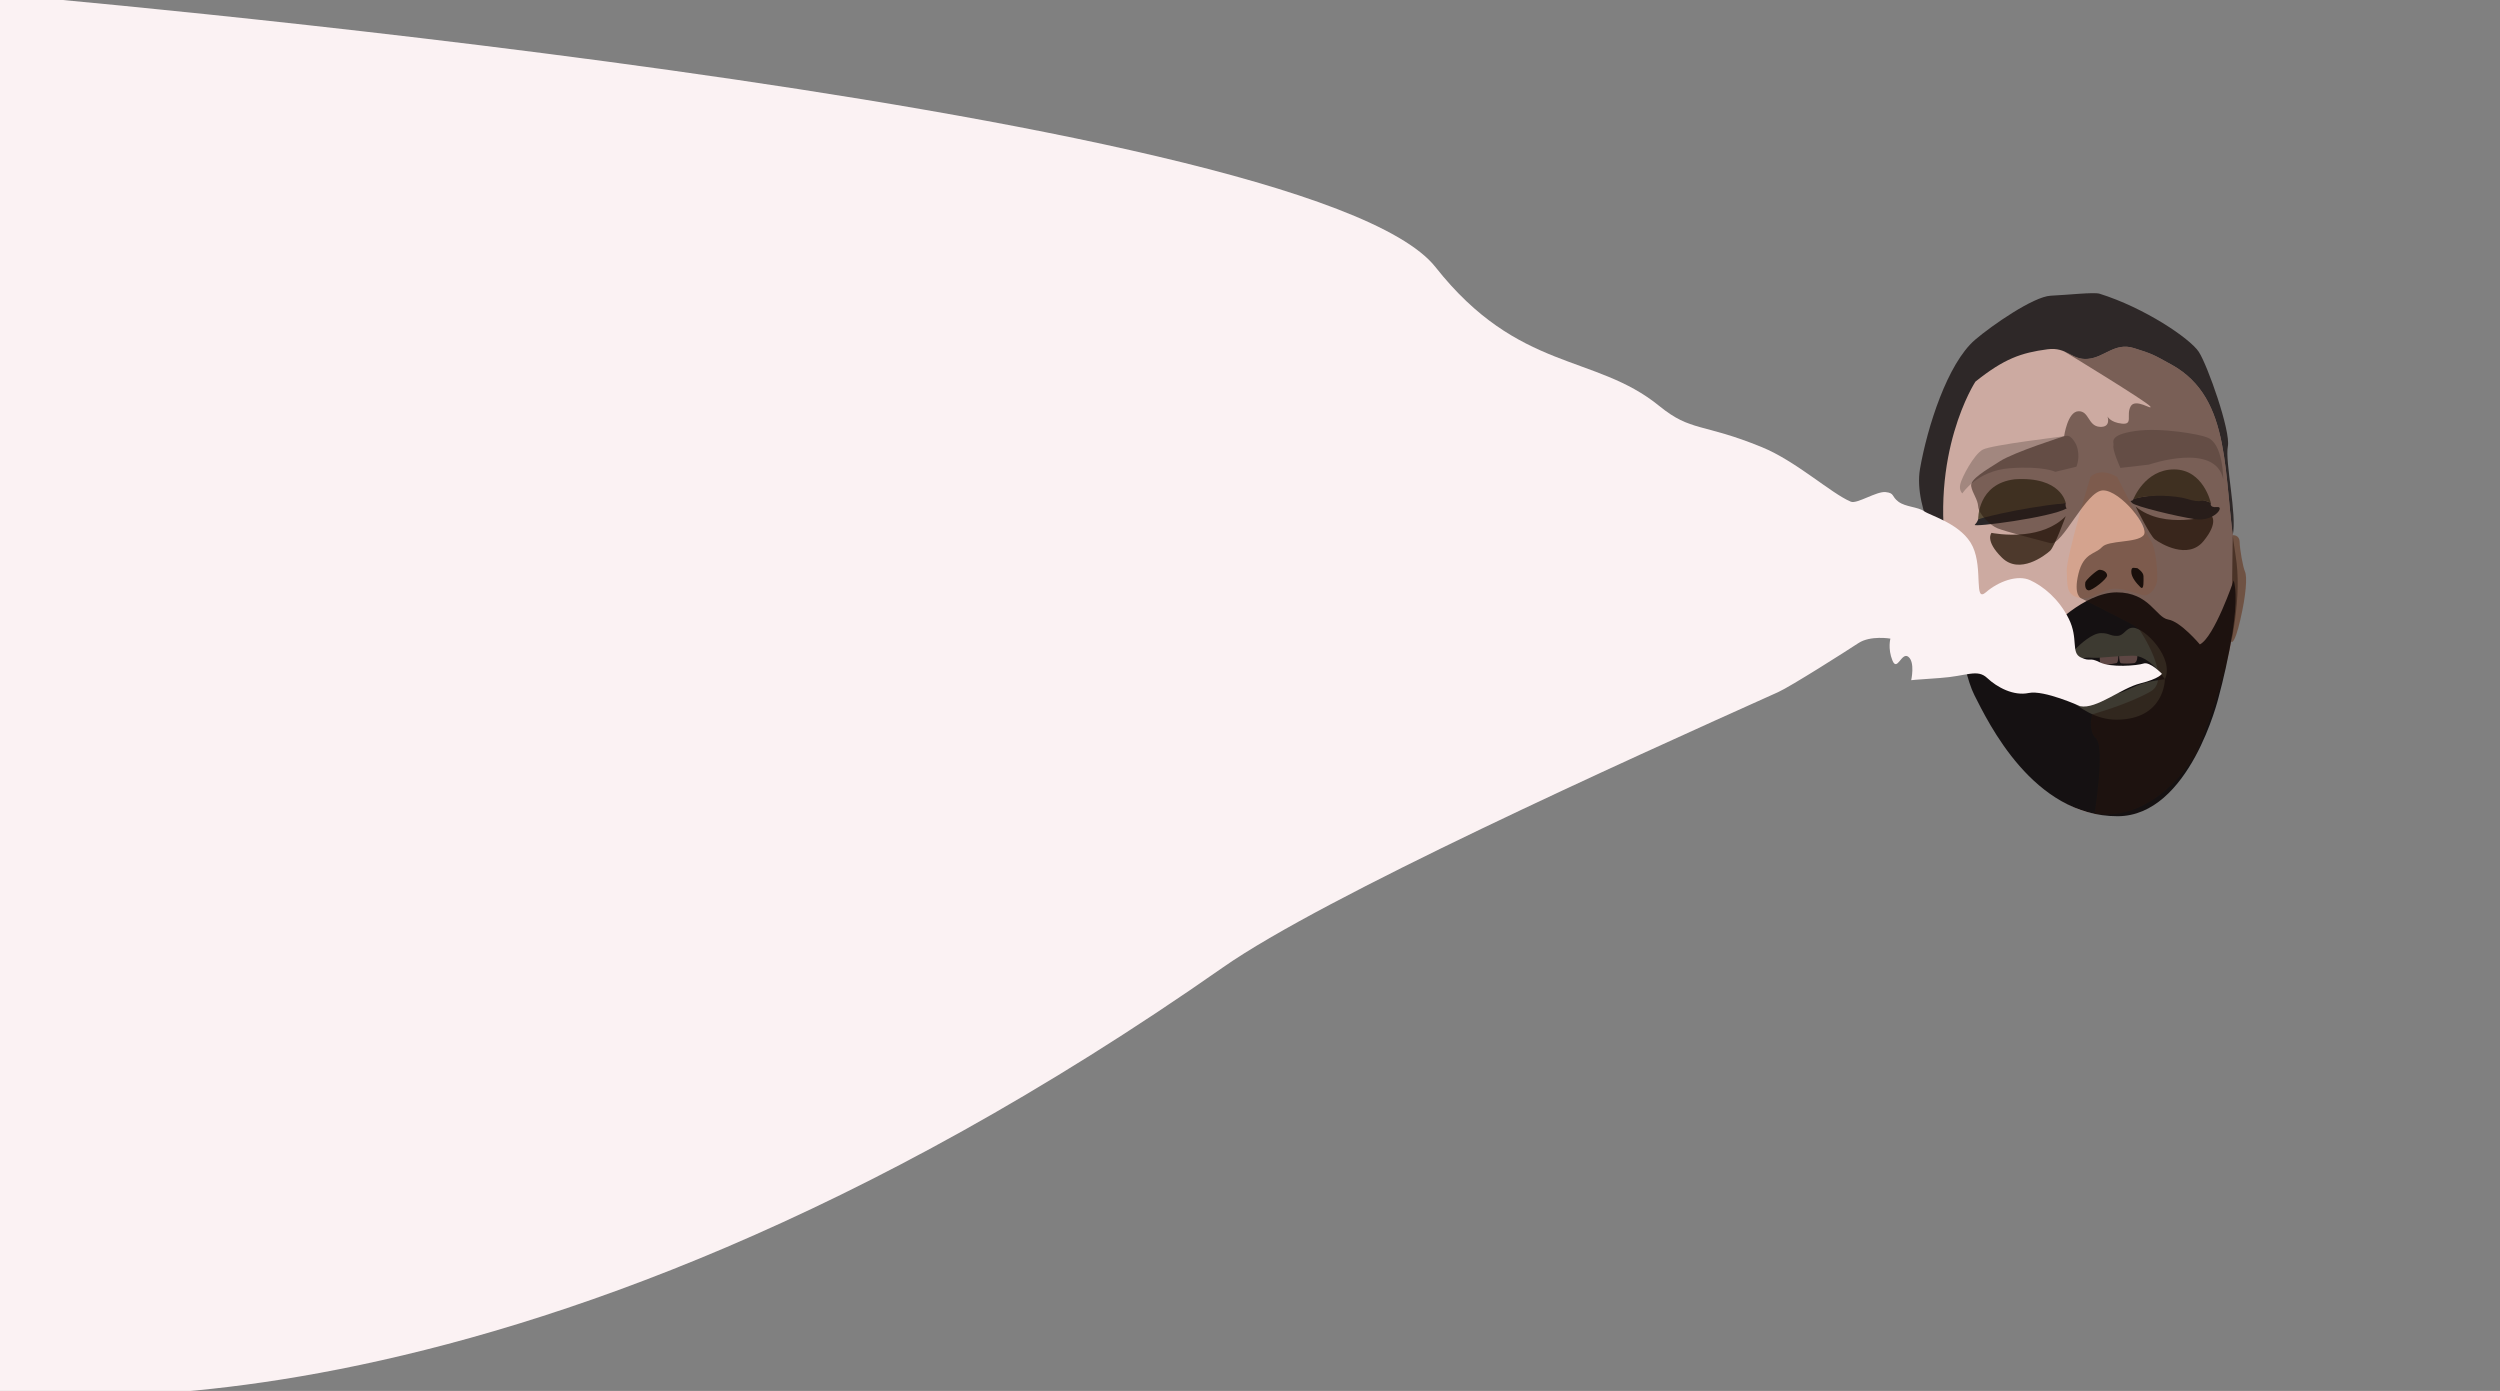 <?xml version="1.0" encoding="utf-8"?>
<!-- Generator: Adobe Illustrator 27.4.0, SVG Export Plug-In . SVG Version: 6.00 Build 0)  -->
<svg version="1.1" xmlns="http://www.w3.org/2000/svg" xmlns:xlink="http://www.w3.org/1999/xlink" x="0px" y="0px"
	 viewBox="0 0 3733.4 2077.17" style="enable-background:new 0 0 3733.4 2077.17;" xml:space="preserve">
<rect x="0" y="0" width="3733.4" height="2077.17" fill="#808080" stroke="none"/>
<style type="text/css">
	.st0{fill:#2E2828;}
	.st1{fill:#CCAAA1;}
	.st2{fill:#6F5243;}
	.st3{fill:#151112;}
	.st4{fill:#5E4744;}
	.st5{fill:#3D3A31;}
	.st6{fill:#D4A38E;}
	.st7{fill:#0C0B0A;}
	.st8{fill:#4D392C;}
	.st9{fill:#2A2728;}
	.st10{fill:#594C37;}
	.st11{fill:#A2877F;}
	.st12{opacity:0.5;}
	.st13{clip-path:url(#SVGID_00000012439895681489785460000001640068864443455416_);fill:#26140C;}
	.st14{fill:#FBF2F3;}
	.st15{display:none;}
</style>
<g id="Ebene_16">
</g>
<g id="Illustration">
	<g id="Haare">
	</g>
	<g id="Gesicht_Grundebene">
	</g>
	<g id="Bart">
	</g>
	<g id="Zähne">
	</g>
	<g id="Lippen">
	</g>
	<g id="Nase">
	</g>
	<g id="Augen">
	</g>
	<g id="Unterlied">
	</g>
	<g id="Wimpern">
	</g>
	<g id="Oberlied">
	</g>
	<g id="Brauen">
	</g>
	<g id="Shadow">
		<g id="Gesicht_Shading">
		</g>
	</g>
	<g id="Smoke">
		<g>
			<path id="Krone" class="st0" d="M2908.99,843.32c0,0-52.46-81.72-41.72-143.21c10.75-61.49,40.74-157.21,82.39-192.84
				c24.78-21.19,87.17-64.48,112.84-65.67c25.67-1.19,64.54-5.57,72.84-2.99c67.46,21.05,134.93,66.87,148.06,86.57
				c13.13,19.7,48.09,118.93,43.58,141.49c-4.51,22.57,13.98,103.25,7.29,132.52C3327.58,828.47,2908.99,843.32,2908.99,843.32z"/>
			<path class="st1" d="M2950,569.93c0,0-70.3,107.4-41.01,273.39s56.63,236.28,80.06,257.77
				c23.43,21.48,74.21,117.17,158.17,115.21c83.97-1.95,132.79-91.78,132.79-91.78s78.11-175.75,58.58-294.87
				c-19.53-119.12-3.91-234.33-95.69-285.1c-27.38-15.15-28.78-16.16-56.23-24.74c-28.66-8.96-43.46,13.83-68.66,16.12
				c-24.4,2.22-31.05-18.2-60.3-14.33C3018.2,526.82,2992.78,535.7,2950,569.93z"/>
			<path class="st2" d="M2918.02,869.66c0,0-10.15-43.58-25.67-41.79s-16.72,12.54-16.72,12.54s7.76,13.13,4.78,29.25
				c-2.99,16.12,1.79,63.28,11.34,77.02c9.55,13.73,16.72,24.48,16.72,26.87c0,2.39,11.14,17.09,20.9,14.33
				c9.76-2.76,16.72-5.97,16.72-5.97L2918.02,869.66z"/>
			<path class="st2" d="M3334.27,799.2c0,0,10.03-0.88,10.32,10.16c0.3,11.04,4.78,37.02,8.06,44.48
				c3.28,7.46,1.79,33.73-7.16,72.24c-8.96,38.51-13.29,32.39-13.29,32.39L3334.27,799.2z"/>
			<path class="st3" d="M3335.74,866.68c0,0-29.06,85.03-50.56,95.65c0,0-28.66-34.16-47.17-37.14
				c-18.51-2.99-28.06-40.6-77.02-40.6c-48.96,0-100.9,56.12-100.9,56.12s-29.85,32.84-37.02,44.78s-102.09-60.9-105.08-84.18
				c-2.99-23.28,9.55,95.52,30.45,136.72c20.9,41.19,87.76,180.9,213.73,180.9c108.06,0,151.05-177.91,151.05-177.91
				S3348.69,912.65,3335.74,866.68z"/>
			<path class="st4" d="M3160.71,990.26c-3.33,0.64-15.82,3.28-21.19,2.39c-5.37-0.9-3.58-14.33-3.58-14.33l27.46-3.58
				C3163.4,974.74,3164.04,989.62,3160.71,990.26z"/>
			<path class="st4" d="M3167.48,990.49c3.33,0.64,14.16,0.7,19.53-0.19c5.37-0.9,4.91-11.98,4.91-11.98l-27.46-3.58
				C3164.46,974.74,3164.15,989.85,3167.48,990.49z"/>
			<path class="st5" d="M3058.62,1008.17c0,0,32.13-30.45,40.19-38.51s25.75-24.18,38.73-24.18s12.54,4.14,23.73,4.14
				c11.19,0,12.99-12.2,24.07-12.2c17.57,0,62.24,45.43,47.61,77.02c0,0-22.72-36.49-48.51-35.26c-17.57,0.34-30.35,1.58-49.7,3.02
				c-12.91,0.97-17.22-2.55-33.13,3.58c-9.98,3.85-35.25,24.45-36.32,25.06C3064.21,1011.46,3058.62,1008.17,3058.62,1008.17z"/>
			<path class="st5" d="M3232.95,1014.44c0,0-23.7,1.94-41.01,9.1c-17.31,7.16-23.17,11.49-30.33,11.49
				c-30.75,0-100.9-25.37-102.99-26.87s42.69,66.57,101.79,66.57C3232.95,1074.74,3232.95,1014.44,3232.95,1014.44z"/>
			<path class="st6" d="M3121.79,712.2c0,0-36.75,121.35-35.41,141.05s-1.79,34.48,17.69,39.4c19.48,4.93,38.28-13.65,54.4-13.65
				s36.72,10.06,44.33,10.06s18.81-10.75,18.81-26.42s-2.69-45.67-9.85-55.52s-50.15-94.93-50.15-94.93
				S3137.65,696.97,3121.79,712.2z"/>
			<path class="st7" d="M3135.04,850.86c-3.28,0-20.37,15.22-20.93,18.81c-0.56,3.58-0.56,11.34,4.81,11.94
				c5.37,0.6,27.76-17.02,27.76-22.09S3141.01,850.86,3135.04,850.86z"/>
			<path class="st7" d="M3191.75,848.47c0,0,9.25,5.67,9.25,11.94s1.12,22.16-4.63,16.42s-13.58-14.63-13.58-22.99
				S3186.68,848.47,3191.75,848.47z"/>
			<path class="st8" d="M3302.2,769.62c0,0-69.85,22.43-112.84-13.1c0,0,21.44,43.67,28.66,48.96c8.51,6.23,49.25,31.05,72.54,2.69
				S3302.2,769.62,3302.2,769.62z"/>
			<path class="st8" d="M2974.07,795.76c0,0,22.73,4.72,49.55,1.75c20.86-2.31,44.21-9.27,61.26-26.71c0,0-16.7,45.69-23.32,51.71
				c-7.8,7.1-45.69,36.08-71.85,10.35S2974.07,795.76,2974.07,795.76z"/>
			<path class="st9" d="M2954.14,775.33c0,0-0.9,4.18-5.07,8.36c-4.18,4.18,113.36-10.75,137.28-24.48
				c-2.65-2.69-1.46-8.06-1.46-8.06S2994.44,752.35,2954.14,775.33z"/>
			<path class="st9" d="M3301.61,751.15c0,0-2.76,7.39,9.33,6.04c12.09-1.34-4.7,22.39-32.91,18.13s-88.9-19.04-94.03-24.18
				c-5.14-5.14,0-1.38,1.79-5.37s57.91-8.96,57.91-8.96S3299.89,747.57,3301.61,751.15"/>
			<path class="st10" d="M3185.78,745.78c0,0,17.02-44.78,60.9-44.78s54.93,50.15,54.93,50.15s-7.46-4.48-13.43-3.28
				c-5.97,1.19-11.04,0.6-23.88-3.28C3251.46,740.71,3209.07,736.82,3185.78,745.78z"/>
			<path class="st10" d="M3084.89,751.15c0,0-6.57-40.08-76.42-35.37c-55.52,6.72-54.33,59.55-54.33,59.55
				S3006.38,759.81,3084.89,751.15z"/>
			<path class="st11" d="M3100.78,664.73c0,0-6.86-15.22-14.44-13.88c-7.58,1.34-111.91,13.43-125.34,20.6
				c-13.43,7.16-31.34,41.64-33.58,51.49s3.13,13.88,3.13,13.88s21.49-34.03,71.2-37.61c49.7-3.58,67.61,5.37,67.61,5.37l31.42-7.61
				C3100.78,696.97,3107.57,682.2,3100.78,664.73z"/>
			<path class="st11" d="M3209.07,693.84c0,0,99.4-34.48,111.05,21.94c0,0,0-54.85-24.63-62.69c-8.73-4.03-67.61-15.22-107.02-9.4
				s-31.73,16.12-32.24,21.05c-2.26,6.72,10.3,34.03,10.3,34.03L3209.07,693.84z"/>
			<g class="st12">
				<defs>
					<path id="SVGID_1_" class="st12" d="M2950,569.93c0,0-70.3,107.4-41.01,273.39s56.63,236.28,80.06,257.77
						c23.43,21.48,74.21,117.17,158.17,115.21c83.97-1.95,132.79-91.78,132.79-91.78s78.11-175.75,58.58-294.87
						c-19.53-119.12-3.91-234.33-95.69-285.1c-27.38-15.15-28.78-16.16-56.23-24.74c-28.66-8.96-43.46,13.83-68.66,16.12
						c-24.4,2.22-31.05-18.2-60.3-14.33C3018.2,526.82,2992.78,535.7,2950,569.93z"/>
				</defs>
				<clipPath id="SVGID_00000106835547186027148010000006165850397341822124_">
					<use xlink:href="#SVGID_1_"  style="overflow:visible;"/>
				</clipPath>
				
					<path id="Schadow_Rights_side" style="clip-path:url(#SVGID_00000106835547186027148010000006165850397341822124_);fill:#26140C;" d="
					M3082.5,524.72c0,0,124.48,75.69,128.66,82.26s-22.35-13.13-29.39,0c-7.03,13.13,4.31,27.46-13,25.67s-21.54-10.75-21.54-10.75
					s6.04,16.72-11.59,15.52c-17.62-1.19-15.62-23.88-31.85-23.28c-16.23,0.6-21.3,37.27-21.3,37.27s-74.33,23.62-95.82,37.35
					c-21.49,13.73-44.78,26.87-42.99,37.31c1.79,10.45,9.79,19.41,10.45,30.26c0.65,10.85,17.02,27.83,28.96,32.67
					c11.94,4.84,60.9,17.37,78.81,22.15s53.14-78.81,78.81-78.81c25.67,0,70.62,55.41,60.39,67.11
					c-10.24,11.7-52.63,6.92-62.18,17.67c-9.55,10.75-27.37,7.76-35.12,40s4.07,36.35,4.07,36.35s60.65,31.11,70.33,35.89
					s16.71,11,16.71,11s49.97,73.18,16.69,92.29c-33.28,19.1-87,34.01-87,34.01s-7.75,22.7,5.67,36.44s-2.19,111.94-2.19,111.94
					s40.09,30.75,70.54,11.05c30.45-19.7,146.87-139.18,148.66-169c1.79-29.81,25.67-254.29,20.3-276.38
					c-5.37-22.09-48.36-237.02-69.85-259.11C3276.23,499.51,3082.5,524.72,3082.5,524.72z"/>
			</g>
			<path class="st14" d="M3106.45,1054.64c0,0-54.1-24.54-76.79-19.76c-22.69,4.78-47.17-8.36-62.09-22.39
				c-14.93-14.03-30.45-2.69-70.45,0c-40,2.69-42.99,3.28-42.99,3.28s5.97-26.75-4.18-34.87s-16.72,23.02-23.88,5.36
				c-7.16-17.66-2.99-32.58-2.99-32.58s-29.85-5.12-47.76,6.7c-17.91,11.81-101.23,64.81-119.83,73.17
				c-228.42,102.64-677.92,305.28-829.16,411.1C745.56,2200.79,0,2077.17,0,2077.17V-8.5c0,0,1953.52,166.38,2143.75,407.42
				c123.87,156.96,238.01,128.99,334.06,207.28c47.94,39.07,64.07,25.05,153.29,61.55c51.1,20.9,103.35,69.08,132.88,81.46
				c9.15,3.84,38.21-15.82,51.94-14.33c13.73,1.49,8.36,6.27,19.1,14.33c10.75,8.06,28.76,7.51,38.56,14.35
				c9.8,6.84,56.97,19.38,72.49,52.82c15.52,33.43,1.19,84.18,19.7,68.06c18.51-16.12,47.16-26.76,66.27-17.86
				c19.1,8.9,42.39,27.41,57.31,57.26s2.83,50.93,18.13,58s11.74-1.05,28.15,7.19c16.41,8.24,55.7,5.11,65.45,1.86
				c9.75-3.25,27.44,15.32,27.44,15.32s-3.65,7.19-32.3,14.35C3167.57,1027.71,3130.7,1059.48,3106.45,1054.64z"/>
			<path class="st14" d="M2902.79,928.47c0,0-27.76-17.46-46.57-15.67c-18.81,1.79-44.78-7.61-51.94-3.13
				c-7.16,4.48-2.69,19.7-10.3,15.67s-7.61-15.97-19.25-27.91c-11.64-11.94-81.05-95.68-64.48-96.57
				c16.57-0.9,43.43,37.61,87.31,61.34c43.88,23.73,44.78,29.55,56.42,33.13c11.64,3.58,4.48-8.96,4.48-8.96s79.7-5.37,77.91,18.36
				C2934.59,928.47,2918.47,940.56,2902.79,928.47z"/>
		</g>
	</g>
</g>
<g id="REf" class="st15">
</g>
</svg>
